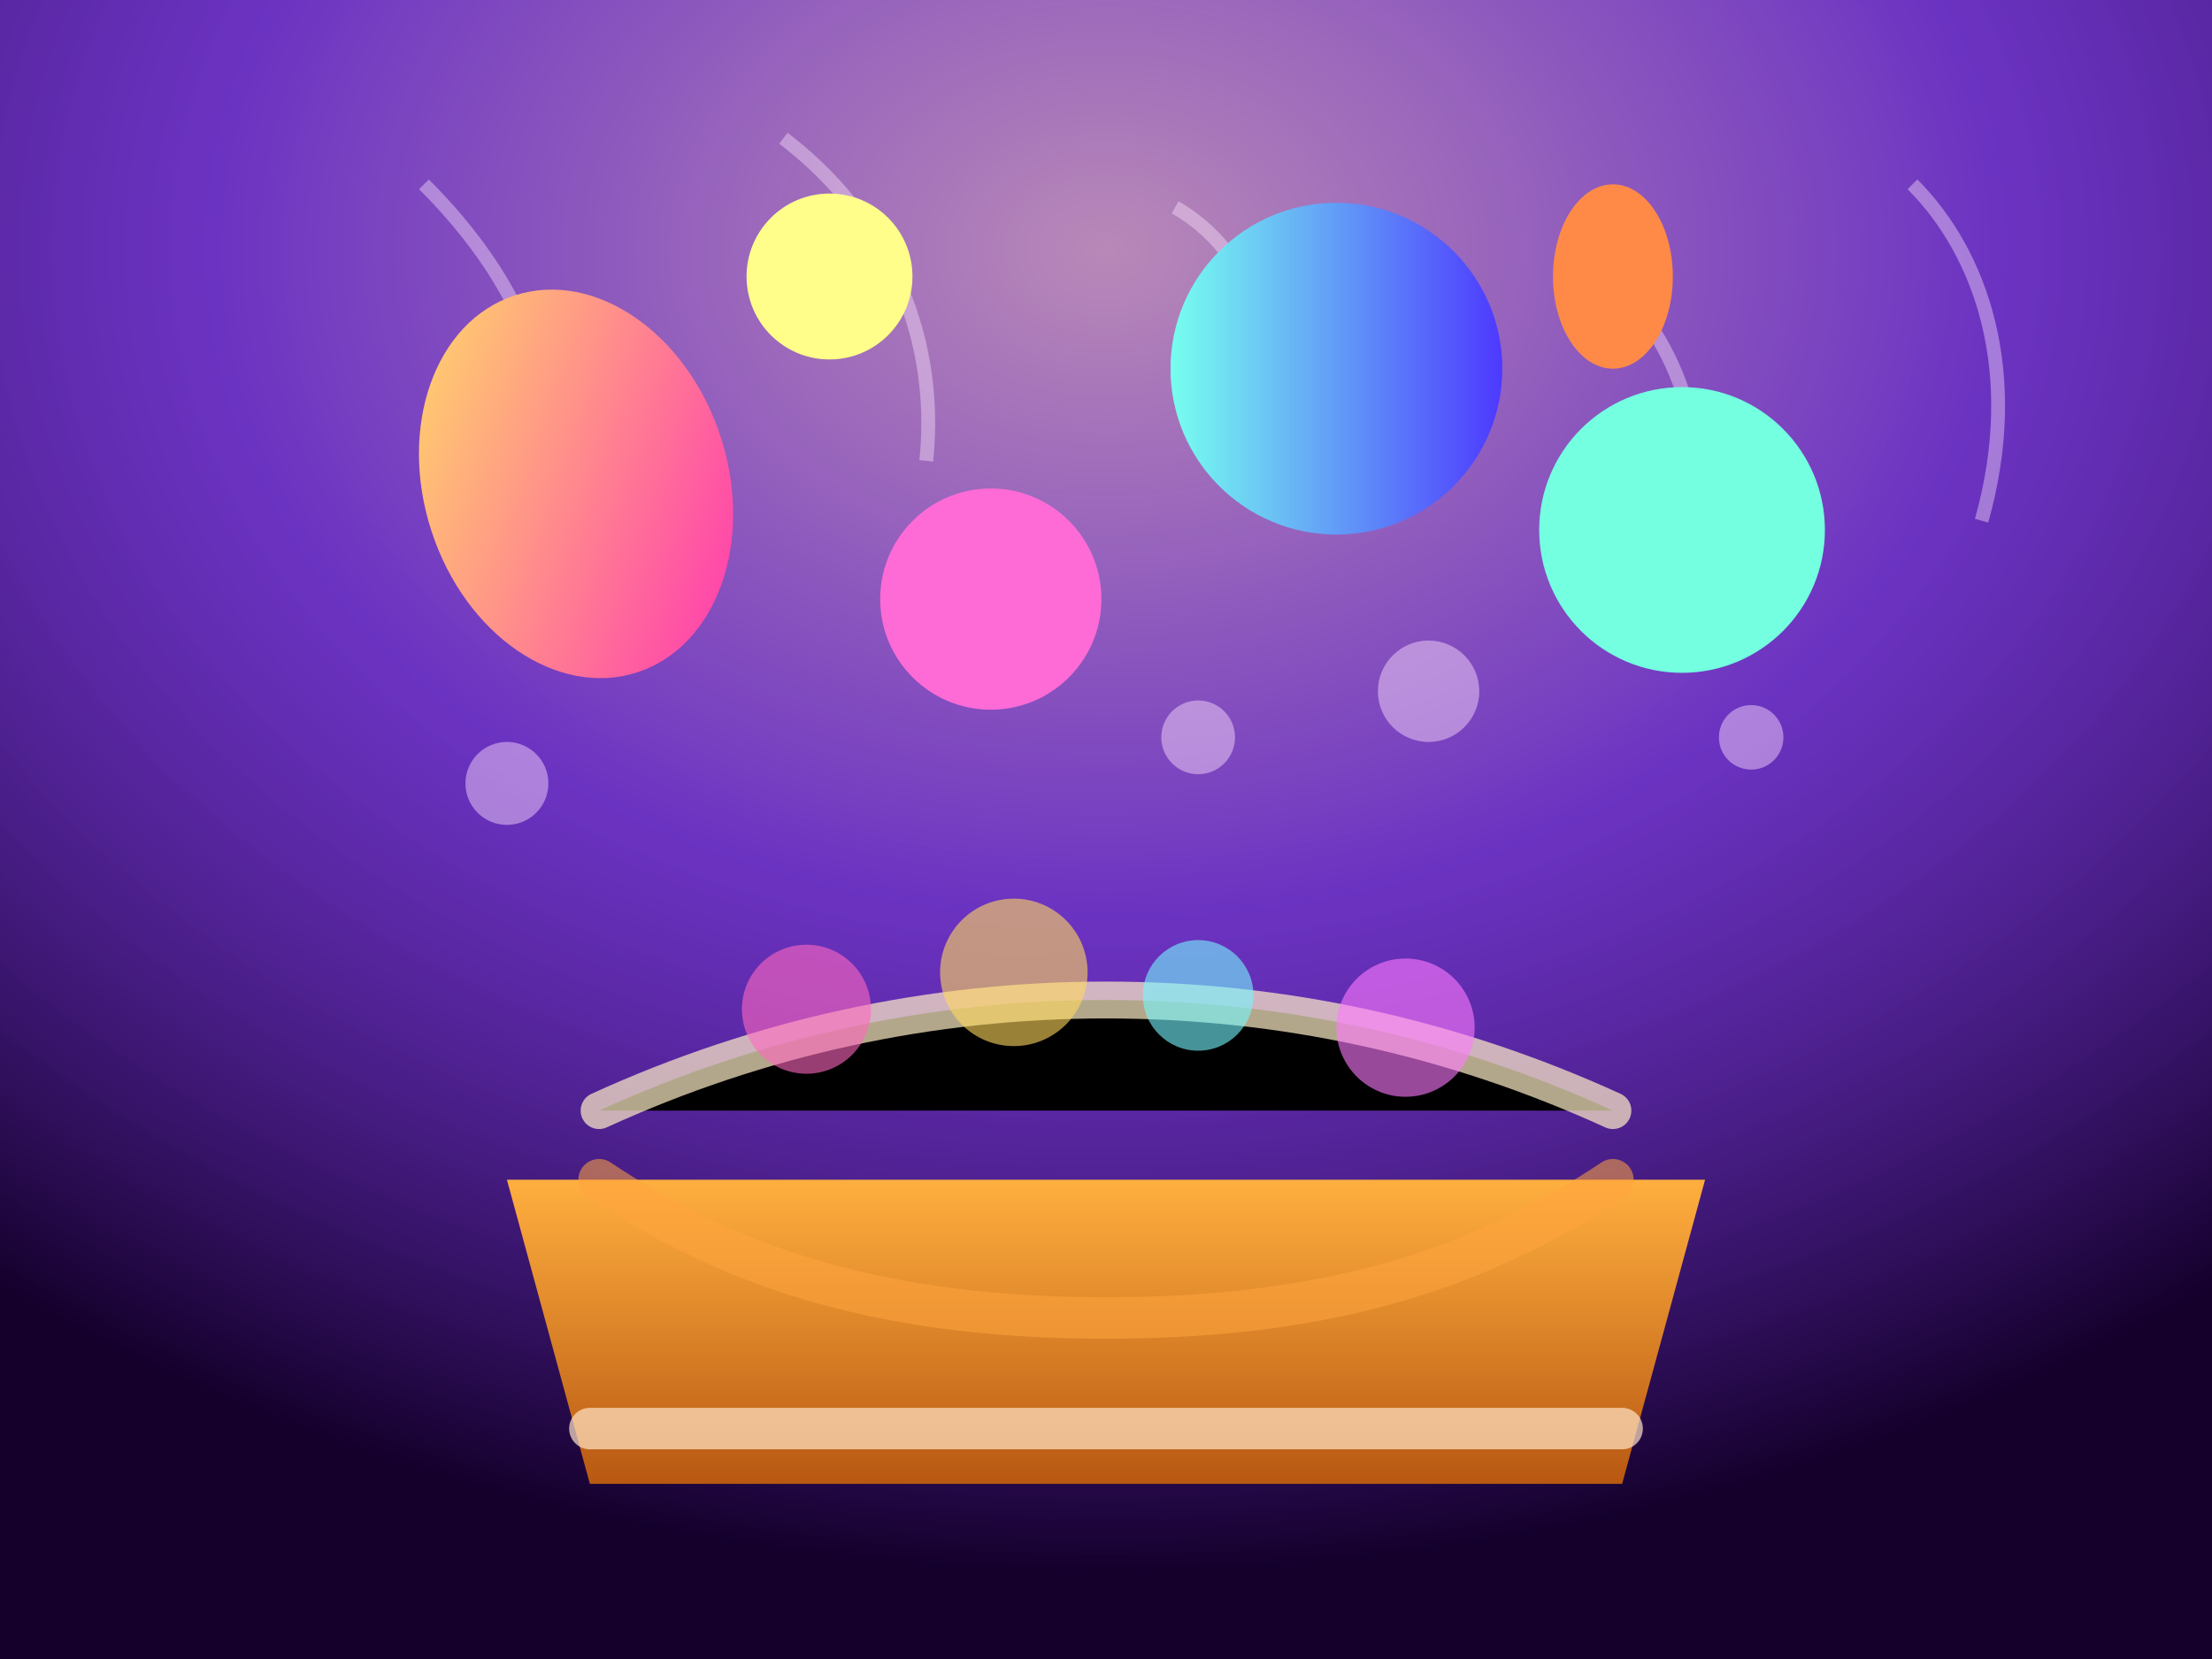 <svg xmlns="http://www.w3.org/2000/svg" viewBox="0 0 960 720">
  <rect x="0" y="0" width="960" height="720" fill="#333333" stroke="none"/>
  <defs>
    <radialGradient id="drop-bg" cx="50%" cy="15%" r="80%">
      <stop offset="0%" stop-color="#ffb6ff" stop-opacity="0.65" />
      <stop offset="50%" stop-color="#8433ff" stop-opacity="0.7" />
      <stop offset="100%" stop-color="#14002b" />
    </radialGradient>
    <linearGradient id="basket" x1="0%" x2="0%" y1="0%" y2="100%">
      <stop offset="0%" stop-color="#ffaf3f" />
      <stop offset="100%" stop-color="#b85812" />
    </linearGradient>
    <linearGradient id="fruit-glow" x1="0%" x2="100%" y1="0%" y2="100%">
      <stop offset="0%" stop-color="#ffe066" />
      <stop offset="100%" stop-color="#ff2fb5" />
    </linearGradient>
    <linearGradient id="fruit-berry" x1="0%" x2="100%">
      <stop offset="0%" stop-color="#77ffef" />
      <stop offset="100%" stop-color="#4d39ff" />
    </linearGradient>
  </defs>
  <rect width="960" height="720" fill="url(#drop-bg)" />
  <g fill="none" stroke="#ffe9ff" stroke-opacity="0.4" stroke-width="6">
    <path d="M184 80c32 32 52 68 52 102" />
    <path d="M340 60c42 32 68 82 62 140" />
    <path d="M510 90c32 18 54 64 40 130" />
    <path d="M698 120c30 28 48 72 34 132" />
    <path d="M830 80c30 30 48 82 30 146" />
  </g>
  <g>
    <ellipse cx="250" cy="210" rx="66" ry="86" fill="url(#fruit-glow)" transform="rotate(-18 250 210)" />
    <circle cx="580" cy="160" r="72" fill="url(#fruit-berry)" />
    <circle cx="430" cy="260" r="48" fill="#ff6bd6" />
    <circle cx="730" cy="230" r="62" fill="#74ffe1" />
    <circle cx="360" cy="120" r="36" fill="#fffe8a" />
    <ellipse cx="700" cy="120" rx="26" ry="40" fill="#ff8a47" />
  </g>
  <g opacity="0.45" fill="#ffe2ff">
    <circle cx="220" cy="340" r="18" />
    <circle cx="620" cy="300" r="22" />
    <circle cx="760" cy="320" r="14" />
    <circle cx="520" cy="320" r="16" />
  </g>
  <g>
    <path d="M260 482c70-32 144-48 220-48s150 16 220 48" stroke="#ffefc7" stroke-width="16" stroke-linecap="round" stroke-opacity="0.7" />
    <path d="M220 512h520l-36 132H256z" fill="url(#basket)" />
    <path d="M256 620h448" stroke="#ffe5c7" stroke-width="18" stroke-linecap="round" stroke-opacity="0.7" />
    <path d="M260 512c60 40 126 60 220 60s160-20 220-60" fill="none" stroke="#ffa43f" stroke-width="18" stroke-linecap="round" stroke-opacity="0.55" />
  </g>
  <g opacity="0.6">
    <circle cx="350" cy="438" r="28" fill="#ff68c0" />
    <circle cx="440" cy="422" r="32" fill="#ffd85e" />
    <circle cx="520" cy="432" r="24" fill="#75f6ff" />
    <circle cx="610" cy="446" r="30" fill="#ff79ff" />
  </g>
</svg>

